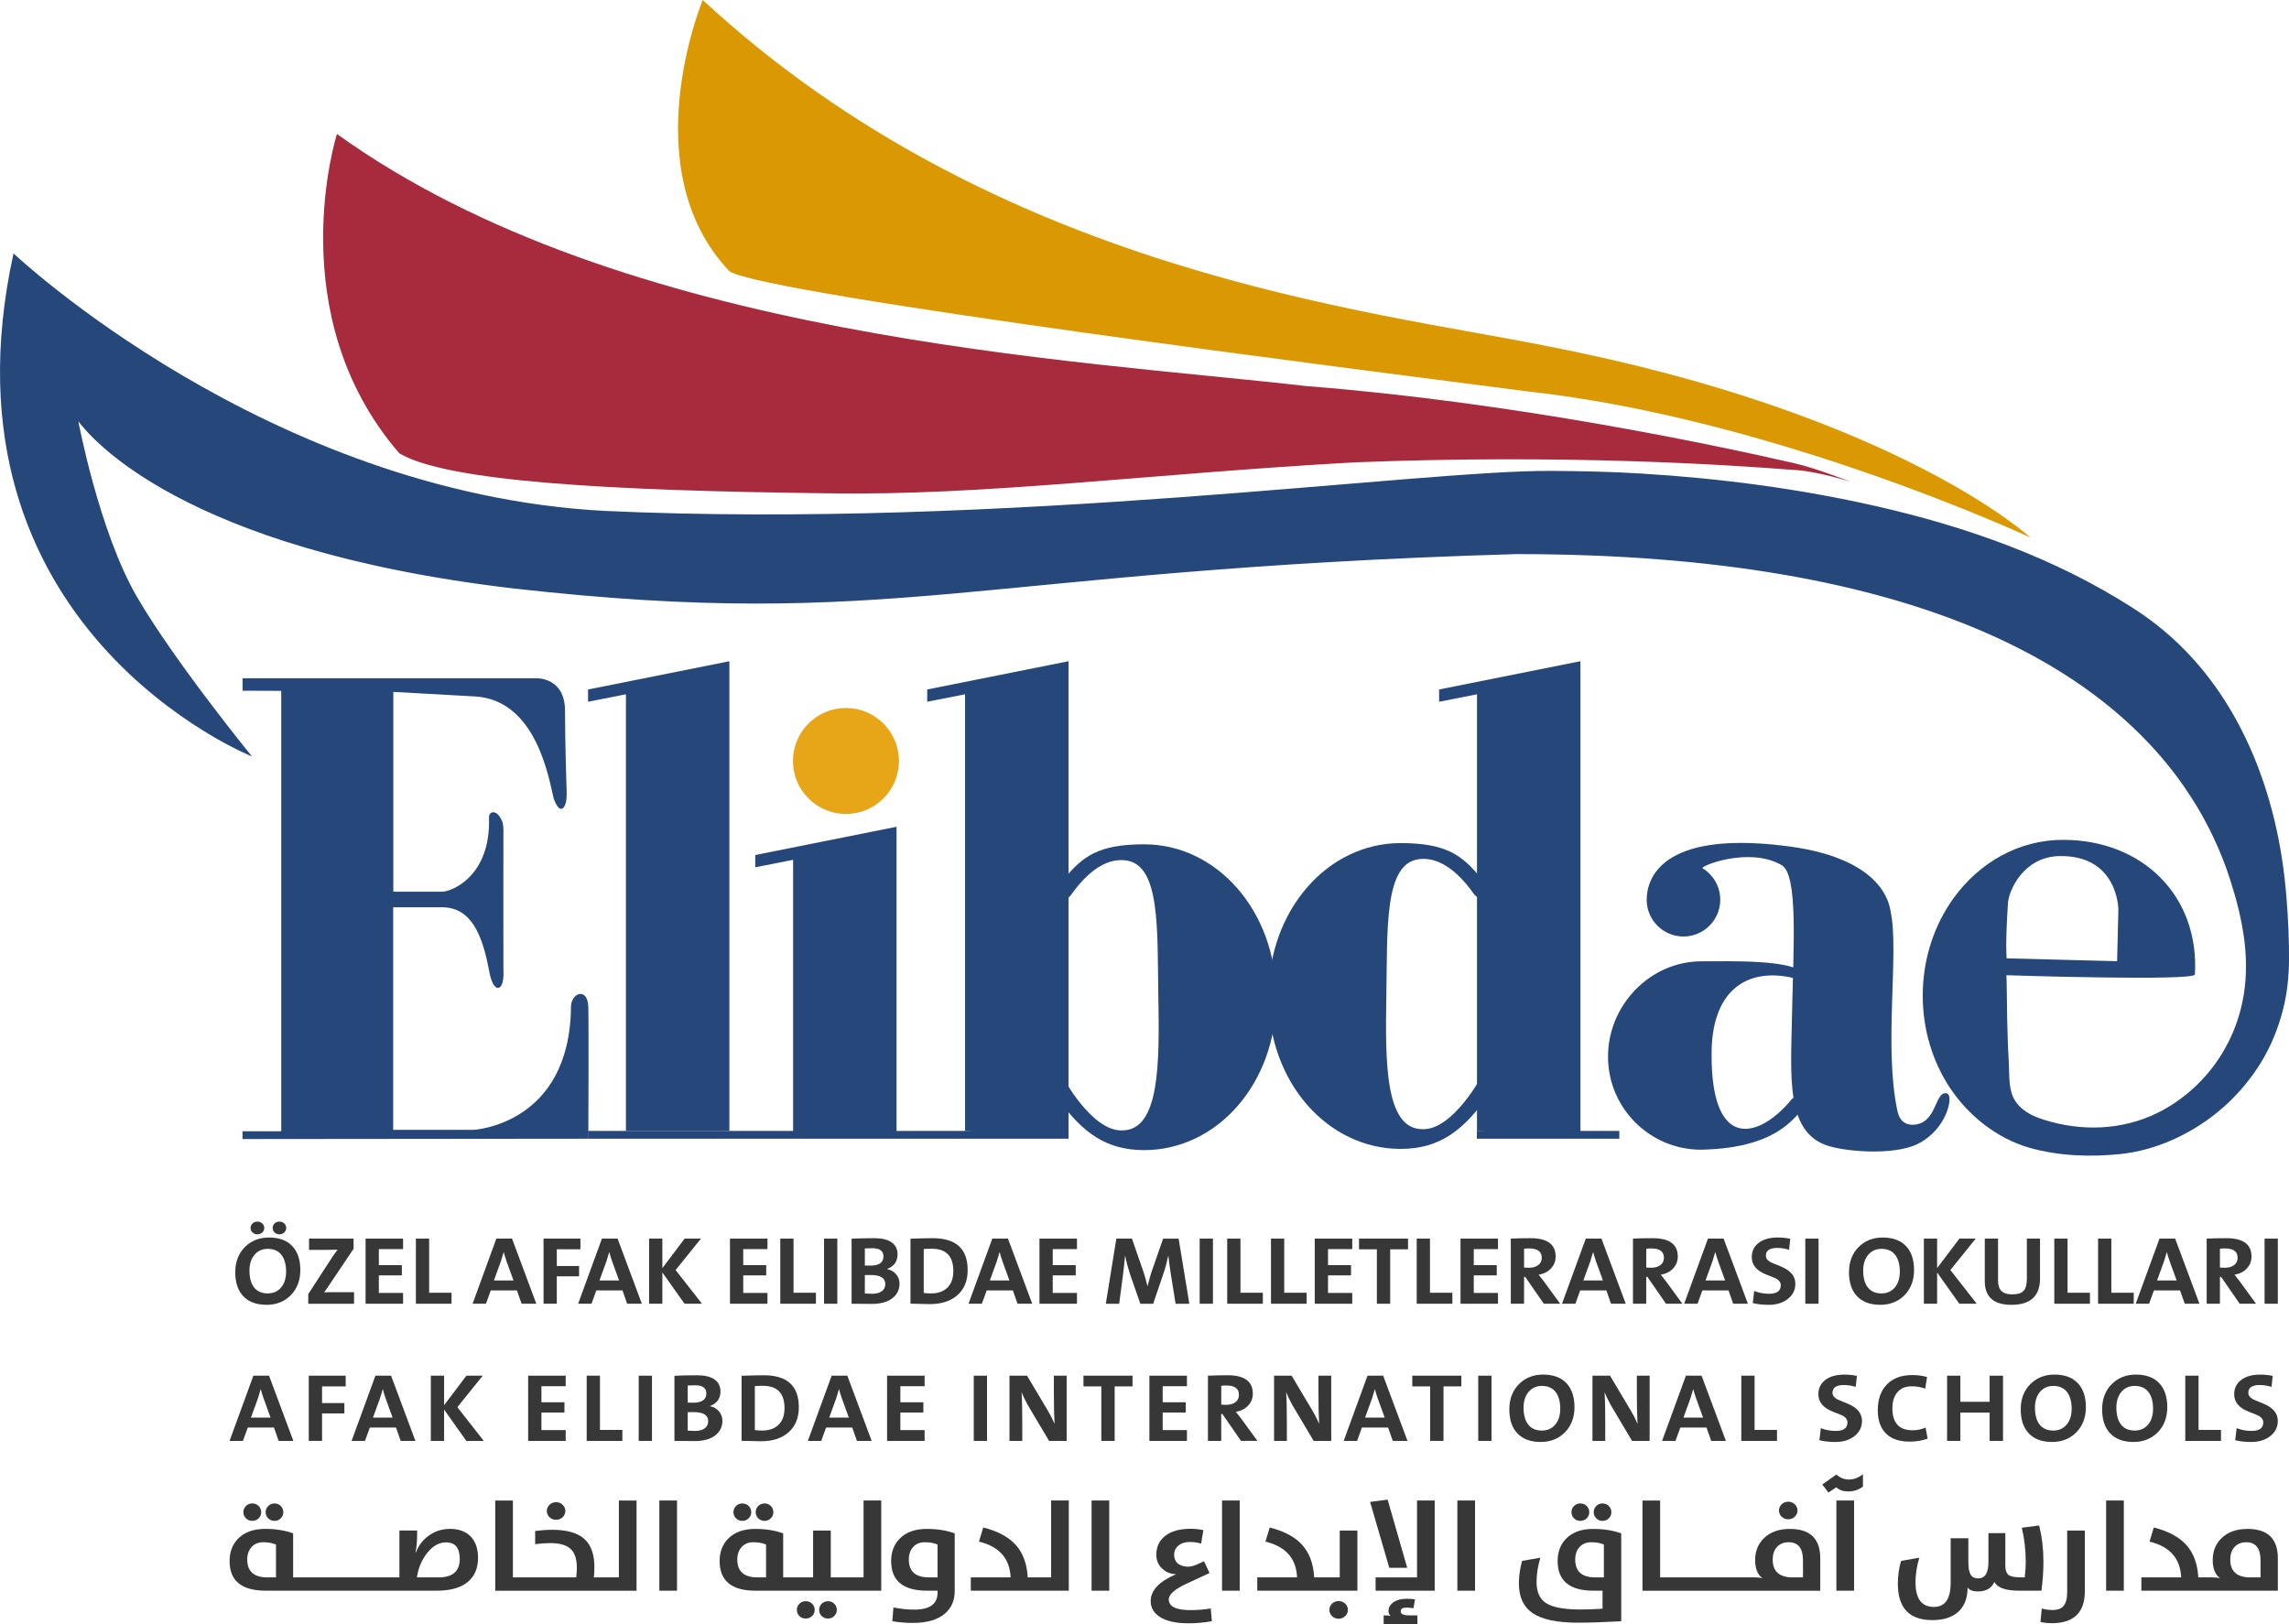 <?xml version="1.0" encoding="UTF-8"?>
<svg id="Layer_2" data-name="Layer 2" xmlns="http://www.w3.org/2000/svg" viewBox="0 0 1450.47 1029.49">
  <defs>
    <style>
      .cls-1 {
        fill: #383737;
      }

      .cls-2 {
        fill: #e7a518;
      }

      .cls-3 {
        fill: #a72b3d;
      }

      .cls-4 {
        fill: #254779;
      }

      .cls-5 {
        fill: #da9902;
      }
    </style>
  </defs>
  <g id="Layer_1-2" data-name="Layer 1">
    <g>
      <g>
        <path class="cls-4" d="M153.71,437.75v-7.86h186.68s17.65-.42,17.65,20.53,1.01,50.43,1.01,50.43c0,0,.25,5.21-.51,7.94-1.27,4.55-4.22,6.53-7.6-2.45-2.79-10.56-10.22-62.76-50.01-64.96l-51.7-2.87v126.62s29.59.02,31.08,0c5.3,0,30.75-9.21,29.56-46.97-.09-4.22,4.65-4.98,7.43.59,2.04,2.93,1.73,7.77,1.69,10.47-.08,6.08,0,84.98,0,84.98,0,0,.49,6.75-1.1,9.97-1.76,3.56-5.72,3.1-7.94-8.78-4.22-22.64-11.15-40.38-29.9-40.38h-30.92v141.06h51.02s60.9-3.17,61.66-77.88c0-9.04,10.64-12.84,10.98,0,.34,12.84,0,83.5,0,83.5l-219.12.21v-4.94h24.54v-279.11l-24.54-.1Z"/>
        <polyline class="cls-4" points="611.53 716.75 611.53 440.02 587.54 444.75 587.54 436.98 677.08 419.07 677.08 720.8"/>
        <polyline class="cls-4" points="935.92 716.75 935.92 440.02 911.93 444.75 911.93 436.98 1001.47 419.07 1001.47 720.8"/>
        <polyline class="cls-4" points="396.63 716.75 396.63 440.02 372.64 444.75 372.64 436.98 462.18 419.07 462.18 716.75"/>
        <polyline class="cls-4" points="502.57 720.29 502.57 544.93 478.58 549.67 478.58 541.89 568.12 523.99 568.12 720.29"/>
        <circle class="cls-2" cx="536.06" cy="482.3" r="33.58"/>
        <path class="cls-4" d="M803.79,631.39c0,54.62,37.52,96.76,83.75,96.76,24.42,0,38.9-11.57,53.22-30.71,12.16-18.12-5.36-9.17-2.91-13.64,1.86-3.41-16.81,32.52-36.41,31.85-23.94,0-23.7-42.55-22.94-85.61.73-41.31-1.48-83.12,20.82-85.53,7.09-.86,19.85.93,34.97,22.55,7.67,7.67,11.23-3.56,3.99-10.71-11.78-14.32-21.82-22.02-50.79-22.02-46.23,0-83.7,42.43-83.7,97.05Z"/>
        <path class="cls-4" d="M808.71,632.16c0,54.62-37.52,96.76-83.75,96.76-24.42,0-38.9-11.57-53.22-30.71-12.16-18.12,5.36-9.17,2.91-13.64-1.86-3.41,16.81,32.52,36.41,31.85,23.94,0,23.7-42.55,22.94-85.61-.73-41.31,1.48-83.12-20.82-85.53-7.09-.86-19.85.93-34.97,22.55-7.67,7.67-11.23-3.56-3.99-10.71,11.78-14.32,21.82-22.02,50.79-22.02,46.23,0,83.7,42.43,83.7,97.05Z"/>
        <path class="cls-4" d="M1018.95,669.65c0,32.58,26.41,59,59,59,52.74-1.09,60.75-24.17,68.79-30.48,5.71-3.41.37-6.95-10.98-1.99-19.89,24.71-51.18,34.84-51.18-27.26-.38-40,21.03-55.1,49.28-49.65,9.6,2.65,11.31-.76,9.67-2.03-7.77-9.25-46.2-7.98-65.36-7.98-32.58,0-59.22,27.81-59.22,60.39Z"/>
        <path class="cls-4" d="M1043.45,570.23c0,12.88,10.44,23.31,23.31,23.31s23.31-10.44,23.31-23.31c0-8.44-4.48-15.83-11.19-19.92-2.06-1.26,29.25-13.91,49.9-2.13,10.92,5.67,7.59,52.77,6.72,96.93-.75,37.78-3.55,70.88,20.95,80.42,11.1,4.32,43.24,7.12,58.71-.51,18.67-9.21,22.98-30.76,18.61-32-7.98-2.26-5.91,19.53-21.73,19.83-4.34,0-8.24-2.08-9.63-8.45-8.9-40.75,1.1-100.69-4.31-126.32-.9-5.95-5.7-35.1-68.8-42.19-77.16-9.12-85.84,21.46-85.84,34.34Z"/>
        <rect class="cls-4" x="372.64" y="716.75" width="304.44" height="4.94"/>
        <rect class="cls-4" x="935.86" y="716.75" width="90.25" height="4.94"/>
        <path class="cls-4" d="M1448.75,567.53c-5.16-64.48-29.73-130.25-81.83-171.28-4.86-3.82-9.9-7.41-15.1-10.75-49.6-31.87-105.38-51.59-162.64-64.64-49.03-11.18-99.15-17.69-149.33-20.75-18.89-1.15-37.74-1.55-56.65-1.67-85.15-.53-347.15,37.02-600.56,25.34C168.72,312.12,8.57,160.6,8.57,160.6c-52.18,237.72,151.07,318.81,151.07,318.81,0,0-49.18-60.33-72.98-101.36-23.84-41.07-37.02-111.01-37.02-111.01,7.1,9.12,63.86,81.09,275.71,105.9,242.79,27.41,290.43-11.64,635.55-21.77,258.36,0,376.59,74.81,427.59,154.11,10.45,16.24,18.79,33.82,24.68,52.21,4.08,12.72,7.46,25.72,9.07,38.99,1.6,13.15,1.34,26.51-1.49,39.48-2.09,9.59-5.52,18.89-10.27,27.49-.76,1.4-1.55,2.78-2.37,4.13-9.89,16.34-24.49,29.64-41.07,37.79-22.4,11.01-47.99,11.78-71.58,4.39-2.6-.81-5.17-1.74-7.62-2.94-5.27-2.56-10.11-6.54-12.38-11.95-2.84-6.78-2.16-15.53-2.6-22.77-.53-8.64-.75-17.29-.97-25.94-.05-1.87-.33-28.08-.49-28.09,2.96.12,120.01,3.85,119.45-.53,2.88-49.14-32.6-85.27-83.6-85.27-28.1,0-53.11,14.47-69.41,37.06-12.16,16.91-19.46,38.36-19.46,61.71,0,21.49,6.2,41.44,16.75,57.66,11.67,17.96,29.97,32.7,50.71,38.68,18.38,5.3,38.94,6,57.87,4.02,23.83-2.49,47.17-13.83,65.06-29.57,7.15-6.29,13.5-13.4,19.07-21.12,7.01-9.71,12.45-20.53,16.21-31.9,4.21-12.74,6.13-24.08,6.42-39.27.14-13.96-.58-27.9-1.69-41.82,0-.06-.01-.13-.02-.19ZM1272.41,572.13c.53-7.46,9.49-28.91,32.27-29.56,37.67-.85,37.67,33.94,37.67,33.94l-.81,32.68-69.98-1.82s-.97-8.19.85-35.23Z"/>
        <path class="cls-3" d="M213.51,84.91s-36.49,114.54,39.53,202.39c29.73,17.74,130.88,23.75,271.99,25.34,98.32,1.69,202.83-12.32,333.1-19.6,133.77-5.26,234.54,1.43,277.7,4.73,15.71.68,36.91,7.64,36.91,7.64,0,0-21.49-8.55-35.17-11.7-49.42-11.36-177.68-38.67-309.47-48.99-146.96-16.89-433.33-29.4-614.6-159.82Z"/>
        <path class="cls-5" d="M445.3,0s-44.7,107.18,17.02,172.05c25.67,15.05,401.53,62.57,506.01,76.06,157.14,17.39,318.28,92.58,318.28,92.58,0,0-84.81-78.39-306.12-121.3-112.04-22.69-348.18-46.29-535.2-219.39Z"/>
      </g>
      <g>
        <g>
          <path class="cls-1" d="M176.57,913.2l-2.97-8.46h-16.58l-3.07,8.46h-8.48l15.09-41.32h9.93l15.41,41.32h-9.33ZM166.99,886.14c-.76-2.17-1.34-4.08-1.74-5.71h-.06c-.7,2.45-1.27,4.36-1.71,5.71l-4.46,12.29h12.43l-4.46-12.29Z"/>
          <path class="cls-1" d="M204.08,878.66v10.58h14.14v6.55h-14.14v17.4h-8.41v-41.32h23.38v6.79h-14.96Z"/>
          <path class="cls-1" d="M253.9,913.2l-2.97-8.46h-16.58l-3.07,8.46h-8.48l15.09-41.32h9.93l15.41,41.32h-9.33ZM244.32,886.14c-.76-2.17-1.34-4.08-1.74-5.71h-.06c-.7,2.45-1.27,4.36-1.71,5.71l-4.46,12.29h12.43l-4.46-12.29Z"/>
          <path class="cls-1" d="M295.49,913.2l-14.08-19.85v19.85h-8.41v-41.32h8.41v18.72l14.14-18.72h10.34l-16.07,19.94,16.73,21.38h-11.07Z"/>
          <path class="cls-1" d="M334.67,913.2v-41.32h23.79v6.67h-15.37v10.17h14.58v6.49h-14.58v11.15h15.37v6.85h-23.79Z"/>
          <path class="cls-1" d="M371.77,913.2v-41.32h8.41v34.36h14.2v6.97h-22.62Z"/>
          <path class="cls-1" d="M404.73,913.2v-41.32h8.41v41.32h-8.41Z"/>
          <path class="cls-1" d="M453.75,909.28c-3.12,2.69-7.67,4.04-13.63,4.04l-5.41-.06c-2.85-.04-5.29-.06-7.34-.06v-41.26c4.11-.22,8.95-.33,14.52-.33,4.7,0,8.32.88,10.85,2.63,2.53,1.77,3.8,4.31,3.8,7.6,0,4.51-2.2,7.59-6.61,9.27v.12c2.32.46,4.21,1.54,5.66,3.23,1.46,1.71,2.18,3.72,2.18,6.01,0,3.57-1.34,6.51-4.02,8.82ZM440.53,877.97c-1.35,0-2.93.04-4.74.12v10.85c.7.04,1.85.06,3.45.06,5.57,0,8.35-1.96,8.35-5.89,0-3.43-2.35-5.14-7.05-5.14ZM439.49,894.96c-1.85,0-3.09.02-3.7.06v11.69c2.09.12,3.65.18,4.68.18,2.68,0,4.74-.58,6.2-1.73,1.39-1.1,2.09-2.58,2.09-4.46,0-3.83-3.09-5.74-9.27-5.74Z"/>
          <path class="cls-1" d="M499.49,907.94c-4.28,3.67-10.08,5.5-17.4,5.5-1.96,0-6.02-.1-12.18-.3v-41.2c5.71-.22,10.42-.33,14.11-.33,14.78,0,22.17,6.74,22.17,20.21,0,6.92-2.24,12.29-6.71,16.12ZM483.45,878.3c-2.05,0-3.75.06-5.13.18v27.87c1.31.2,2.85.3,4.62.3,4.3,0,7.69-1.15,10.16-3.44,2.68-2.47,4.02-6.06,4.02-10.76,0-9.43-4.55-14.14-13.66-14.14Z"/>
          <path class="cls-1" d="M543.01,913.2l-2.97-8.46h-16.58l-3.07,8.46h-8.48l15.09-41.32h9.93l15.41,41.32h-9.33ZM533.42,886.14c-.76-2.17-1.34-4.08-1.74-5.71h-.06c-.7,2.45-1.27,4.36-1.71,5.71l-4.46,12.29h12.43l-4.46-12.29Z"/>
          <path class="cls-1" d="M562.11,913.2v-41.32h23.79v6.67h-15.37v10.17h14.58v6.49h-14.58v11.15h15.37v6.85h-23.79Z"/>
          <path class="cls-1" d="M617.04,913.2v-41.32h8.41v41.32h-8.41Z"/>
          <path class="cls-1" d="M664.77,913.2l-13.54-22.78c-1.85-3.43-3.15-6.12-3.89-8.07.3,4.21.44,10.75.44,19.64v11.21h-8.1v-41.32h11.13l13.22,22.22c1.48,2.45,2.88,5.21,4.21,8.28-.29-4.86-.44-11.56-.44-20.09v-10.41h8.1v41.32h-11.14Z"/>
          <path class="cls-1" d="M706.33,878.66v34.54h-8.45v-34.54h-11.32v-6.79h31.09v6.79h-11.32Z"/>
          <path class="cls-1" d="M728.34,913.2v-41.32h23.79v6.67h-15.37v10.17h14.58v6.49h-14.58v11.15h15.37v6.85h-23.79Z"/>
          <path class="cls-1" d="M786.38,913.2l-11.8-17.07h-.73v17.07h-8.41v-41.32c3.06-.18,7.24-.27,12.56-.27,10.58,0,15.88,3.89,15.88,11.66,0,2.99-1.03,5.55-3.1,7.68-1.98,2.03-4.53,3.31-7.66,3.83,1.65,2.03,2.81,3.54,3.51,4.51l10.16,13.9h-10.41ZM777.18,878.09c-1.37,0-2.48.07-3.32.21v11.93c.78.08,1.79.12,3.04.12,2.53,0,4.52-.57,5.98-1.7,1.48-1.14,2.21-2.67,2.21-4.6,0-3.97-2.64-5.95-7.91-5.95Z"/>
          <path class="cls-1" d="M832.43,913.2l-13.54-22.78c-1.85-3.43-3.15-6.12-3.89-8.07.3,4.21.44,10.75.44,19.64v11.21h-8.1v-41.32h11.13l13.22,22.22c1.48,2.45,2.88,5.21,4.21,8.28-.29-4.86-.44-11.56-.44-20.09v-10.41h8.1v41.32h-11.14Z"/>
          <path class="cls-1" d="M882.56,913.2l-2.97-8.46h-16.58l-3.07,8.46h-8.48l15.09-41.32h9.93l15.41,41.32h-9.33ZM872.98,886.14c-.76-2.17-1.34-4.08-1.74-5.71h-.06c-.7,2.45-1.27,4.36-1.71,5.71l-4.46,12.29h12.43l-4.46-12.29Z"/>
          <path class="cls-1" d="M914.7,878.66v34.54h-8.45v-34.54h-11.32v-6.79h31.09v6.79h-11.32Z"/>
          <path class="cls-1" d="M936.71,913.2v-41.32h8.41v41.32h-8.41Z"/>
          <path class="cls-1" d="M991.4,908.02c-4.01,3.91-9.04,5.86-15.09,5.86-6.54,0-11.52-1.87-14.96-5.62-3.29-3.57-4.94-8.6-4.94-15.1s2.1-12.03,6.3-16.12c4.01-3.91,9.04-5.86,15.09-5.86,6.54,0,11.51,1.86,14.93,5.59,3.31,3.59,4.97,8.62,4.97,15.1s-2.1,12.06-6.29,16.15ZM985.83,882.31c-2-2.63-4.93-3.95-8.76-3.95-3.4,0-6.16,1.2-8.29,3.59-2.24,2.51-3.35,5.93-3.35,10.26s.95,8.03,2.85,10.53c2,2.61,4.91,3.92,8.73,3.92,3.42,0,6.19-1.19,8.32-3.56,2.23-2.51,3.35-5.94,3.35-10.29s-.95-8-2.85-10.5Z"/>
          <path class="cls-1" d="M1034.19,913.2l-13.54-22.78c-1.85-3.43-3.15-6.12-3.89-8.07.3,4.21.44,10.75.44,19.64v11.21h-8.1v-41.32h11.13l13.22,22.22c1.48,2.45,2.88,5.21,4.21,8.28-.29-4.86-.44-11.56-.44-20.09v-10.41h8.1v41.32h-11.14Z"/>
          <path class="cls-1" d="M1084.32,913.2l-2.97-8.46h-16.58l-3.07,8.46h-8.48l15.09-41.32h9.93l15.41,41.32h-9.33ZM1074.73,886.14c-.76-2.17-1.34-4.08-1.74-5.71h-.06c-.7,2.45-1.27,4.36-1.71,5.71l-4.46,12.29h12.43l-4.46-12.29Z"/>
          <path class="cls-1" d="M1103.42,913.2v-41.32h8.41v34.36h14.2v6.97h-22.62Z"/>
          <path class="cls-1" d="M1175.25,910.06c-3.16,2.55-7.24,3.83-12.24,3.83-3.82,0-7.19-.37-10.12-1.11l.92-7.65c2.99,1.18,6.17,1.76,9.52,1.76,4.89,0,7.34-1.79,7.34-5.38,0-1.71-.96-3.12-2.88-4.22-.51-.28-2.61-1.15-6.33-2.6-6.14-2.37-9.21-6.06-9.21-11.06,0-3.75,1.43-6.74,4.3-8.97,2.95-2.31,7.02-3.47,12.21-3.47,2.62,0,5.25.27,7.91.81l-.76,6.97c-2.53-.78-5.04-1.17-7.53-1.17-4.79,0-7.18,1.65-7.18,4.96,0,1.59.97,2.94,2.91,4.04.42.24,2.57,1.14,6.45,2.69,6.22,2.51,9.33,6.19,9.33,11.03,0,3.87-1.55,7.05-4.65,9.54Z"/>
          <path class="cls-1" d="M1221.49,911.79c-3.52,1.26-7.32,1.88-11.39,1.88-7.11,0-12.39-2.01-15.85-6.04-2.91-3.41-4.36-8-4.36-13.78,0-6.78,1.82-12.14,5.47-16.09,3.84-4.19,9.31-6.28,16.42-6.28,3.31,0,6.42.41,9.33,1.23l-1.17,7.36c-2.66-.98-5.5-1.47-8.54-1.47-3.99,0-7.05,1.31-9.21,3.92-2.02,2.45-3.04,5.78-3.04,9.99,0,9.31,4.25,13.96,12.75,13.96,3.04,0,5.8-.58,8.29-1.73l1.3,7.06Z"/>
          <path class="cls-1" d="M1260.77,913.2v-17.94h-18.54v17.94h-8.41v-41.32h8.41v16.54h18.54v-16.54h8.48v41.32h-8.48Z"/>
          <path class="cls-1" d="M1315.46,908.02c-4.01,3.91-9.04,5.86-15.09,5.86-6.54,0-11.52-1.87-14.96-5.62-3.29-3.57-4.94-8.6-4.94-15.1s2.1-12.03,6.3-16.12c4.01-3.91,9.04-5.86,15.09-5.86,6.54,0,11.51,1.86,14.93,5.59,3.31,3.59,4.97,8.62,4.97,15.1s-2.1,12.06-6.29,16.15ZM1309.89,882.31c-2-2.63-4.93-3.95-8.76-3.95-3.4,0-6.16,1.2-8.29,3.59-2.24,2.51-3.35,5.93-3.35,10.26s.95,8.03,2.85,10.53c2,2.61,4.91,3.92,8.73,3.92,3.42,0,6.19-1.19,8.32-3.56,2.23-2.51,3.35-5.94,3.35-10.29s-.95-8-2.85-10.5Z"/>
          <path class="cls-1" d="M1367.04,908.02c-4.01,3.91-9.04,5.86-15.09,5.86-6.54,0-11.52-1.87-14.96-5.62-3.29-3.57-4.94-8.6-4.94-15.1s2.1-12.03,6.3-16.12c4.01-3.91,9.04-5.86,15.09-5.86,6.54,0,11.51,1.86,14.93,5.59,3.31,3.59,4.97,8.62,4.97,15.1s-2.1,12.06-6.29,16.15ZM1361.48,882.31c-2-2.63-4.93-3.95-8.76-3.95-3.4,0-6.16,1.2-8.29,3.59-2.24,2.51-3.35,5.93-3.35,10.26s.95,8.03,2.85,10.53c2,2.61,4.91,3.92,8.73,3.92,3.42,0,6.19-1.19,8.32-3.56,2.23-2.51,3.35-5.94,3.35-10.29s-.95-8-2.85-10.5Z"/>
          <path class="cls-1" d="M1384.75,913.2v-41.32h8.41v34.36h14.2v6.97h-22.62Z"/>
          <path class="cls-1" d="M1438.74,910.06c-3.16,2.55-7.24,3.83-12.24,3.83-3.82,0-7.19-.37-10.12-1.11l.92-7.65c2.99,1.18,6.17,1.76,9.52,1.76,4.89,0,7.34-1.79,7.34-5.38,0-1.71-.96-3.12-2.88-4.22-.51-.28-2.61-1.15-6.33-2.6-6.14-2.37-9.21-6.06-9.21-11.06,0-3.75,1.43-6.74,4.3-8.97,2.95-2.31,7.02-3.47,12.21-3.47,2.62,0,5.25.27,7.91.81l-.76,6.97c-2.53-.78-5.04-1.17-7.53-1.17-4.79,0-7.18,1.65-7.18,4.96,0,1.59.97,2.94,2.91,4.04.42.24,2.57,1.14,6.45,2.69,6.22,2.51,9.33,6.19,9.33,11.03,0,3.87-1.55,7.05-4.65,9.54Z"/>
        </g>
        <g>
          <path class="cls-1" d="M173.93,963.89c1.58,0,2.9-.54,3.98-1.62,1.08-1.08,1.62-2.38,1.62-3.88s-.54-2.86-1.62-3.92c-1.08-1.08-2.41-1.62-3.98-1.62s-2.88.54-3.98,1.62c-1.08,1.08-1.62,2.39-1.62,3.92s.54,2.82,1.62,3.88c1.08,1.08,2.41,1.62,3.98,1.62Z"/>
          <path class="cls-1" d="M159.83,963.89c1.6,0,2.96-.54,4.07-1.62,1.08-1.08,1.62-2.38,1.62-3.88s-.54-2.86-1.62-3.92c-1.11-1.08-2.46-1.62-4.07-1.62s-2.88.54-3.98,1.62c-1.08,1.08-1.62,2.39-1.62,3.92s.54,2.82,1.62,3.88c1.08,1.08,2.41,1.62,3.98,1.62Z"/>
          <path class="cls-1" d="M284.95,968.99c-4.62,0-8.84,1.28-12.65,3.84-4.07,2.72-7.01,6.47-8.84,11.24h-.17c.69-3.46,1.04-7.46,1.04-12v-2.06h-11.24v29.69h-67.34v-27.91c-5.17-1.87-11.09-2.81-17.75-2.81-7.38,0-13.09,2.06-17.13,6.18-3.6,3.7-5.39,8.42-5.39,14.17,0,12.54,7.59,18.8,22.77,18.8h108.65c8.96,0,15.65-2.01,20.08-6.02,3.95-3.54,5.93-8.45,5.93-14.73,0-5.81-1.52-10.31-4.56-13.5-3.1-3.27-7.56-4.91-13.4-4.91ZM174.88,999.72h-5.43c-8.52,0-12.78-3.79-12.78-11.36,0-3.22.9-5.83,2.7-7.84,1.83-2.06,4.3-3.09,7.43-3.09s5.93.49,8.09,1.46v20.82ZM277.89,999.72h-13.73c.91-5.96,3.07-11.1,6.47-15.4,3.59-4.54,7.6-6.81,12.03-6.81,5.78,0,8.67,3.51,8.67,10.53,0,7.79-4.48,11.68-13.44,11.68Z"/>
          <path class="cls-1" d="M352.35,963.21c1.63,0,3.01-.54,4.15-1.62,1.16-1.11,1.74-2.43,1.74-3.96s-.58-2.85-1.74-3.96c-1.13-1.08-2.52-1.62-4.15-1.62s-2.97.54-4.11,1.62c-1.16,1.11-1.74,2.43-1.74,3.96s.58,2.92,1.74,4c1.13,1.06,2.5,1.58,4.11,1.58Z"/>
          <path class="cls-1" d="M392.17,999.72h-15.85c.22-2.08.33-4.28.33-6.57,0-7.94-2.06-13.82-6.18-17.62-4.29-3.98-11.12-5.98-20.49-5.98-3.26,0-6.89.25-10.87.75v8.35c3.35-.45,6.6-.67,9.75-.67,5.97,0,10.29,1.31,12.94,3.92,2.49,2.48,3.73,6.36,3.73,11.64,0,1.95-.14,4.01-.41,6.18h-40.11v-48.73h-11.2v57.17h89.55v-57.17h-11.2v48.73Z"/>
          <rect class="cls-1" x="417.81" y="950.98" width="11.2" height="57.17"/>
          <path class="cls-1" d="M470.36,963.89c1.6,0,2.96-.54,4.06-1.62,1.08-1.08,1.62-2.38,1.62-3.88s-.54-2.86-1.62-3.92c-1.11-1.08-2.46-1.62-4.06-1.62s-2.88.54-3.98,1.62c-1.08,1.08-1.62,2.39-1.62,3.92s.54,2.82,1.62,3.88c1.08,1.08,2.41,1.62,3.98,1.62Z"/>
          <path class="cls-1" d="M484.46,963.89c1.58,0,2.9-.54,3.98-1.62,1.08-1.08,1.62-2.38,1.62-3.88s-.54-2.86-1.62-3.92c-1.08-1.08-2.41-1.62-3.98-1.62s-2.88.54-3.98,1.62c-1.08,1.08-1.62,2.39-1.62,3.92s.54,2.82,1.62,3.88c1.08,1.08,2.41,1.62,3.98,1.62Z"/>
          <path class="cls-1" d="M524.66,1014.8c-1.55,0-2.88.54-3.98,1.62-1.08,1.08-1.62,2.38-1.62,3.88s.54,2.86,1.62,3.92c1.08,1.06,2.41,1.58,3.98,1.58s2.88-.54,3.98-1.62c1.08-1.08,1.62-2.38,1.62-3.88s-.54-2.84-1.62-3.92c-1.08-1.06-2.41-1.58-3.98-1.58Z"/>
          <path class="cls-1" d="M510.55,1014.8c-1.55,0-2.88.54-3.98,1.62-1.08,1.08-1.62,2.38-1.62,3.88s.54,2.86,1.62,3.92c1.08,1.06,2.41,1.58,3.98,1.58s2.96-.54,4.07-1.62c1.08-1.06,1.62-2.35,1.62-3.88s-.54-2.84-1.62-3.92c-1.11-1.06-2.46-1.58-4.07-1.58Z"/>
          <path class="cls-1" d="M547.22,999.72h-20.78v-29.69h-11.2v29.69h-18.96v-27.91c-5.17-1.87-11.09-2.81-17.75-2.81-7.38,0-13.09,2.06-17.13,6.18-3.6,3.7-5.39,8.42-5.39,14.17,0,12.54,7.59,18.8,22.77,18.8h79.64v-57.17h-11.2v48.73ZM485.42,999.72h-5.43c-8.52,0-12.78-3.79-12.78-11.36,0-3.22.9-5.83,2.7-7.84,1.82-2.06,4.3-3.09,7.43-3.09s5.93.49,8.09,1.46v20.82Z"/>
          <path class="cls-1" d="M570.08,975.17c-3.6,3.7-5.39,8.42-5.39,14.17,0,12.54,7.59,18.8,22.77,18.8h6.64v1.23c0,7.18-4.91,10.77-14.73,10.77-4.4,0-8.81-.46-13.23-1.39l-.7,8.75c4.37.71,8.68,1.07,12.94,1.07,9.01,0,15.82-1.98,20.41-5.94,4.12-3.54,6.18-8.31,6.18-14.33v-36.5c-5.17-1.87-11.09-2.81-17.75-2.81-7.38,0-13.09,2.06-17.13,6.18ZM594.1,999.72h-5.43c-8.52,0-12.78-3.79-12.78-11.36,0-3.22.9-5.83,2.7-7.84,1.82-2.06,4.3-3.09,7.42-3.09s5.93.49,8.09,1.46v20.82Z"/>
          <path class="cls-1" d="M666.06,999.72h-14.81c-.5-8.81-3.14-15.8-7.92-20.94-4.54-4.86-11.3-8.42-20.28-10.69l-2.7,8.95c12.86,3.11,19.54,10.68,20.04,22.68h-25.22v8.43h62.1v-57.17h-11.2v48.73Z"/>
          <rect class="cls-1" x="691.7" y="950.98" width="11.2" height="57.17"/>
          <path class="cls-1" d="M754.46,1020.46c-9.24,0-13.85-2.27-13.85-6.81,0-3.09,3.66-6.36,10.99-9.82l14.85-6.89-3.48-7.44-4.31,1.94c-3.48,1.64-6.75,1.91-9.79.83-3.24-1.13-4.85-3.47-4.85-7.01,0-2.3.91-4.2,2.74-5.7,1.85-1.53,4.26-2.3,7.22-2.3,2.43,0,4.81.34,7.13,1.03l1.45-8.51c-2.65-.58-5.38-.87-8.17-.87-6.91,0-12.29,1.53-16.14,4.59-3.68,2.93-5.52,6.89-5.52,11.88,0,3.59,1.27,6.55,3.82,8.87,2.38,2.22,5.29,3.37,8.75,3.44-10.76,4.57-16.14,10.24-16.14,17.02,0,4.14,1.87,7.46,5.6,9.94,4.18,2.77,10.33,4.16,18.46,4.16,4.87,0,9.76-.44,14.68-1.31l-.66-8.08c-4.15.69-8.41,1.03-12.78,1.03Z"/>
          <rect class="cls-1" x="774.37" y="950.98" width="11.2" height="57.17"/>
          <path class="cls-1" d="M848.95,999.72h-16.18c-.5-8.81-3.14-15.8-7.92-20.94-4.54-4.86-11.3-8.42-20.28-10.69l-2.7,8.95c12.86,3.11,19.54,10.68,20.04,22.68h-25.22v8.43h63.46v-38.12h-11.2v29.69Z"/>
          <path class="cls-1" d="M848.24,1014.72c-1.61,0-2.99.54-4.15,1.62-1.13,1.11-1.7,2.43-1.7,3.96s.57,2.92,1.7,4c1.16,1.08,2.54,1.62,4.15,1.62s3.01-.55,4.15-1.66c1.16-1.08,1.74-2.4,1.74-3.96s-.58-2.88-1.74-3.96c-1.13-1.08-2.52-1.62-4.15-1.62Z"/>
          <path class="cls-1" d="M887.56,1021.21c0-1.58,1.27-2.38,3.82-2.38.86,0,2.28.14,4.27.44l1-5.54c-1.19-.32-2.86-.48-5.02-.48-3.79,0-6.76.8-8.92,2.42-1.91,1.43-2.86,3.22-2.86,5.38,0,1.35.47,2.36,1.41,3.05-.97-.21-2.46-.32-4.48-.32v5.7h21.4v-5.7h-5.19c-3.62,0-5.43-.86-5.43-2.57Z"/>
          <polygon class="cls-1" points="897.93 999.72 871.68 999.72 871.68 1008.15 909.13 1008.15 909.13 950.98 897.93 950.98 897.93 999.72"/>
          <polygon class="cls-1" points="891.71 993.62 879.31 950.43 868.19 951.89 880.35 993.62 891.71 993.62"/>
          <rect class="cls-1" x="923.49" y="950.98" width="11.2" height="57.17"/>
          <path class="cls-1" d="M992.38,975.17c-3.57,3.67-5.35,8.39-5.35,14.17,0,12.54,7.56,18.8,22.69,18.8h5.76v11.44c-5.28.32-9.95.48-14.02.48-10.4,0-17.67-1.36-21.82-4.08-3.98-2.59-5.97-7.06-5.97-13.42,0-4.83.8-9.94,2.41-15.32l-11.57,2.02c-1.36,4.7-2.03,9.48-2.03,14.33,0,8.55,2.88,14.79,8.63,18.73,5.92,4.06,15.5,6.1,28.75,6.1,7.3,0,16.45-.3,27.46-.91v-55.7c-5.17-1.87-11.12-2.81-17.84-2.81-7.38,0-13.08,2.06-17.09,6.18ZM1016.32,999.72h-5.43c-8.49,0-12.73-3.79-12.73-11.36,0-3.22.9-5.83,2.7-7.84,1.88-2.06,4.38-3.09,7.51-3.09s5.84.49,7.96,1.46v20.82Z"/>
          <path class="cls-1" d="M1015.49,963.89c1.55,0,2.88-.54,3.98-1.62,1.08-1.08,1.62-2.38,1.62-3.88s-.54-2.86-1.62-3.92c-1.08-1.08-2.41-1.62-3.98-1.62s-2.88.54-3.98,1.62c-1.08,1.08-1.62,2.39-1.62,3.92s.54,2.82,1.62,3.88c1.08,1.08,2.41,1.62,3.98,1.62Z"/>
          <path class="cls-1" d="M1001.38,963.89c1.6,0,2.96-.54,4.07-1.62,1.08-1.08,1.62-2.38,1.62-3.88s-.54-2.86-1.62-3.92c-1.11-1.08-2.46-1.62-4.07-1.62s-2.88.54-3.98,1.62c-1.08,1.08-1.62,2.39-1.62,3.92s.54,2.82,1.62,3.88c1.08,1.08,2.41,1.62,3.98,1.62Z"/>
          <path class="cls-1" d="M1133.17,962.9c1.6,0,2.97-.54,4.11-1.62,1.16-1.11,1.74-2.43,1.74-3.96s-.58-2.85-1.74-3.96c-1.13-1.08-2.5-1.62-4.11-1.62s-3.01.54-4.15,1.62c-1.16,1.11-1.74,2.43-1.74,3.96s.58,2.89,1.74,4c1.13,1.06,2.52,1.58,4.15,1.58Z"/>
          <path class="cls-1" d="M1134.24,968.99c-7.02,0-12.55,1.99-16.59,5.98-3.65,3.64-5.47,8.21-5.47,13.7s1.58,9.41,4.73,11.6c-1.19-.37-2.77-.55-4.73-.55h-60.19v-48.73h-11.2v57.17h112.66v-20.51c0-12.43-6.4-18.65-19.21-18.65ZM1142.5,999.72h-6.47c-8.49,0-12.73-3.79-12.73-11.36,0-3.22.88-5.83,2.65-7.84,1.85-2.06,4.34-3.09,7.47-3.09,6.06,0,9.08,3.84,9.08,11.52v10.77Z"/>
          <rect class="cls-1" x="1163.66" y="950.98" width="11.2" height="57.17"/>
          <path class="cls-1" d="M1163.66,934.51l-8.92,6.33,3.9,5.11,4.94-3.33c1.96,1.74,4.48,2.61,7.55,2.61,3.59,0,6.72-1.03,9.37-3.09v-7.8c-2.82,2.22-5.76,3.33-8.84,3.33s-5.63-1.06-8.01-3.17Z"/>
          <path class="cls-1" d="M1294.85,989.26c0-7.71-.9-15.19-2.7-22.45l-10.99,1.43c1.66,7.02,2.49,14.27,2.49,21.73,0,2.72-.21,5.96-.62,9.74h-2.2c-3.98,0-6.64-.49-7.96-1.46-1.44-1.03-2.16-3.11-2.16-6.25v-20.35h-10.7v18.33c0,6.92-2.14,10.37-6.43,10.37-2.27,0-3.88-.79-4.85-2.38-.97-1.58-1.45-4.28-1.45-8.08v-15h-11.2v28.23c0,10.21-3.54,15.32-10.62,15.32-7.77,0-11.66-5.21-11.66-15.64,0-4.99.8-10.17,2.41-15.56l-11.57,2.02c-1.36,4.7-2.03,9.53-2.03,14.49,0,15.36,7.3,23.04,21.9,23.04,6.61,0,11.84-1.56,15.68-4.67,4.42-3.59,6.62-8.92,6.6-15.99,1.22,1.66,3.35,2.49,6.39,2.49,5.31,0,8.85-2.02,10.62-6.06,1.85,3.72,7.11,5.58,15.76,5.58h14.02c.86-6.39,1.29-12.68,1.29-18.88Z"/>
          <path class="cls-1" d="M1309.91,1009.06c0,4.17-.82,7.15-2.45,8.95-1.44,1.58-3.69,2.38-6.76,2.38-2.24,0-4.54-.32-6.89-.95l-.83,8.51c2.27.53,4.65.79,7.14.79,13.99,0,20.99-6.76,20.99-20.27v-38.44h-11.2v39.03Z"/>
          <rect class="cls-1" x="1334.59" y="950.98" width="11.2" height="57.17"/>
          <path class="cls-1" d="M1424.19,968.99c-7.02,0-12.55,1.99-16.59,5.98-3.65,3.64-5.47,8.21-5.47,13.7s1.58,9.41,4.73,11.6c-1.19-.37-2.77-.55-4.73-.55h-9.13c-.5-8.81-3.14-15.8-7.92-20.94-4.54-4.86-11.3-8.42-20.28-10.69l-2.7,8.95c12.86,3.11,19.54,10.68,20.04,22.68h-25.22v8.43h86.49v-20.51c0-12.43-6.4-18.65-19.21-18.65ZM1432.44,999.72h-6.47c-8.49,0-12.73-3.79-12.73-11.36,0-3.22.88-5.83,2.65-7.84,1.85-2.06,4.34-3.09,7.47-3.09,6.06,0,9.08,3.84,9.08,11.52v10.77Z"/>
        </g>
        <g>
          <path class="cls-1" d="M184.02,821.11c-4,3.9-9.03,5.85-15.07,5.85-6.53,0-11.51-1.87-14.94-5.62-3.29-3.56-4.93-8.59-4.93-15.08s2.1-12.02,6.29-16.1c4-3.9,9.02-5.85,15.07-5.85,6.53,0,11.5,1.86,14.91,5.58,3.31,3.58,4.96,8.61,4.96,15.08s-2.1,12.05-6.29,16.13ZM178.45,795.43c-2-2.63-4.92-3.94-8.75-3.94-3.39,0-6.15,1.19-8.28,3.58-2.23,2.51-3.35,5.92-3.35,10.24s.95,8.02,2.84,10.51c2,2.61,4.91,3.91,8.72,3.91,3.41,0,6.18-1.18,8.31-3.55,2.23-2.51,3.35-5.93,3.35-10.27s-.95-7.99-2.84-10.48ZM166.16,781.12c-.84.78-1.86,1.16-3.06,1.16s-2.22-.39-3.06-1.16c-.84-.78-1.27-1.73-1.27-2.87s.42-2.07,1.27-2.87c.84-.78,1.86-1.16,3.06-1.16s2.22.39,3.06,1.16c.86.8,1.3,1.75,1.3,2.87s-.43,2.09-1.3,2.87ZM180.1,781.12c-.84.78-1.86,1.16-3.06,1.16s-2.21-.39-3.03-1.16c-.82-.78-1.23-1.73-1.23-2.87s.41-2.09,1.23-2.87c.82-.78,1.83-1.16,3.03-1.16s2.22.39,3.06,1.16c.84.8,1.26,1.75,1.26,2.87s-.42,2.09-1.26,2.87Z"/>
          <path class="cls-1" d="M195.33,826.28v-6.12l15.73-24.22c1.22-1.77,2.17-3.08,2.84-3.91-2.09.08-4.74.12-7.96.12h-10.11v-7.14h28.22v6.42l-16.62,24.76c-.93,1.39-1.6,2.35-2.02,2.87.74-.08,3.89-.12,9.45-.12h9.48v7.35h-29.01Z"/>
          <path class="cls-1" d="M231.66,826.28v-41.28h23.76v6.66h-15.36v10.16h14.57v6.48h-14.57v11.14h15.36v6.84h-23.76Z"/>
          <path class="cls-1" d="M263.54,826.28v-41.28h8.4v34.32h14.19v6.96h-22.59Z"/>
          <path class="cls-1" d="M330.52,826.28l-2.97-8.45h-16.56l-3.06,8.45h-8.47l15.07-41.28h9.92l15.39,41.28h-9.32ZM320.95,799.25c-.76-2.17-1.34-4.07-1.74-5.7h-.06c-.7,2.45-1.26,4.35-1.71,5.7l-4.46,12.28h12.42l-4.46-12.28Z"/>
          <path class="cls-1" d="M352.83,791.78v10.57h14.12v6.54h-14.12v17.38h-8.4v-41.28h23.35v6.78h-14.95Z"/>
          <path class="cls-1" d="M397.41,826.28l-2.97-8.45h-16.56l-3.06,8.45h-8.47l15.07-41.28h9.92l15.39,41.28h-9.32ZM387.84,799.25c-.76-2.17-1.34-4.07-1.74-5.7h-.06c-.7,2.45-1.26,4.35-1.71,5.7l-4.46,12.28h12.42l-4.46-12.28Z"/>
          <path class="cls-1" d="M433.78,826.28l-14.06-19.83v19.83h-8.4v-41.28h8.4v18.7l14.12-18.7h10.33l-16.05,19.92,16.71,21.36h-11.06Z"/>
          <path class="cls-1" d="M462.56,826.28v-41.28h23.76v6.66h-15.36v10.16h14.57v6.48h-14.57v11.14h15.36v6.84h-23.76Z"/>
          <path class="cls-1" d="M494.44,826.28v-41.28h8.4v34.32h14.19v6.96h-22.59Z"/>
          <path class="cls-1" d="M522.18,826.28v-41.28h8.4v41.28h-8.4Z"/>
          <path class="cls-1" d="M565.98,822.37c-3.12,2.69-7.66,4.03-13.62,4.03l-5.4-.06c-2.84-.04-5.29-.06-7.33-.06v-41.22c4.11-.22,8.94-.33,14.5-.33,4.7,0,8.31.88,10.84,2.63,2.53,1.77,3.79,4.3,3.79,7.59,0,4.5-2.2,7.59-6.6,9.26v.12c2.32.46,4.2,1.53,5.66,3.23,1.45,1.71,2.18,3.71,2.18,6,0,3.56-1.34,6.5-4.01,8.81ZM552.77,791.1c-1.35,0-2.93.04-4.74.12v10.84c.7.04,1.84.06,3.45.06,5.56,0,8.34-1.96,8.34-5.88,0-3.42-2.35-5.14-7.05-5.14ZM551.73,808.06c-1.85,0-3.09.02-3.7.06v11.68c2.09.12,3.65.18,4.68.18,2.68,0,4.74-.58,6.19-1.73,1.39-1.09,2.09-2.58,2.09-4.45,0-3.82-3.09-5.73-9.26-5.73Z"/>
          <path class="cls-1" d="M606.48,821.02c-4.28,3.66-10.07,5.5-17.38,5.5-1.96,0-6.01-.1-12.16-.3v-41.16c5.71-.22,10.41-.33,14.09-.33,14.77,0,22.15,6.73,22.15,20.19,0,6.91-2.23,12.28-6.7,16.1ZM590.46,791.42c-2.04,0-3.75.06-5.12.18v27.84c1.31.2,2.84.3,4.61.3,4.3,0,7.68-1.14,10.14-3.43,2.67-2.47,4.01-6.05,4.01-10.75,0-9.42-4.55-14.13-13.65-14.13Z"/>
          <path class="cls-1" d="M644.78,826.28l-2.97-8.45h-16.56l-3.06,8.45h-8.47l15.07-41.28h9.92l15.39,41.28h-9.32ZM635.2,799.25c-.76-2.17-1.34-4.07-1.74-5.7h-.06c-.7,2.45-1.26,4.35-1.71,5.7l-4.46,12.28h12.42l-4.46-12.28Z"/>
          <path class="cls-1" d="M658.68,826.28v-41.28h23.76v6.66h-15.36v10.16h14.57v6.48h-14.57v11.14h15.36v6.84h-23.76Z"/>
          <path class="cls-1" d="M744.93,826.28l-3.19-19.95c-.46-2.99-.92-6.43-1.36-10.33h-.13c-.86,3.92-1.67,7.07-2.43,9.44l-7.08,20.85h-8.15l-6.73-19.38c-1.2-3.7-2.15-7.34-2.84-10.9h-.13c-.34,3.88-.73,7.56-1.17,11.02l-2.53,19.26h-8.47l6.67-41.28h9.89l7.39,21.33c.97,2.99,1.77,5.88,2.4,8.69h.13c.91-3.64,1.69-6.5,2.37-8.57l7.46-21.44h9.83l6.79,41.28h-8.72Z"/>
          <path class="cls-1" d="M760.2,826.28v-41.28h8.4v41.28h-8.4Z"/>
          <path class="cls-1" d="M777.64,826.28v-41.28h8.4v34.32h14.19v6.96h-22.59Z"/>
          <path class="cls-1" d="M805.38,826.28v-41.28h8.4v34.32h14.19v6.96h-22.59Z"/>
          <path class="cls-1" d="M833.12,826.28v-41.28h23.76v6.66h-15.36v10.16h14.57v6.48h-14.57v11.14h15.36v6.84h-23.76Z"/>
          <path class="cls-1" d="M880.92,791.78v34.5h-8.44v-34.5h-11.31v-6.78h31.06v6.78h-11.31Z"/>
          <path class="cls-1" d="M897.73,826.28v-41.28h8.4v34.32h14.19v6.96h-22.59Z"/>
          <path class="cls-1" d="M925.48,826.28v-41.28h23.76v6.66h-15.36v10.16h14.57v6.48h-14.57v11.14h15.36v6.84h-23.76Z"/>
          <path class="cls-1" d="M978.27,826.28l-11.79-17.05h-.73v17.05h-8.4v-41.28c3.05-.18,7.24-.27,12.54-.27,10.57,0,15.86,3.88,15.86,11.65,0,2.99-1.03,5.55-3.1,7.68-1.98,2.03-4.53,3.31-7.65,3.82,1.64,2.03,2.81,3.53,3.51,4.51l10.14,13.89h-10.39ZM969.08,791.22c-1.37,0-2.48.07-3.32.21v11.92c.78.08,1.79.12,3.03.12,2.53,0,4.52-.57,5.97-1.7,1.47-1.14,2.21-2.67,2.21-4.6,0-3.96-2.63-5.94-7.9-5.94Z"/>
          <path class="cls-1" d="M1020.86,826.28l-2.97-8.45h-16.56l-3.06,8.45h-8.47l15.07-41.28h9.92l15.39,41.28h-9.32ZM1011.29,799.25c-.76-2.17-1.34-4.07-1.74-5.7h-.06c-.7,2.45-1.26,4.35-1.71,5.7l-4.46,12.28h12.42l-4.46-12.28Z"/>
          <path class="cls-1" d="M1055.68,826.28l-11.79-17.05h-.73v17.05h-8.4v-41.28c3.05-.18,7.24-.27,12.54-.27,10.57,0,15.86,3.88,15.86,11.65,0,2.99-1.03,5.55-3.1,7.68-1.98,2.03-4.53,3.31-7.65,3.82,1.64,2.03,2.81,3.53,3.51,4.51l10.14,13.89h-10.39ZM1046.49,791.22c-1.37,0-2.48.07-3.32.21v11.92c.78.08,1.79.12,3.03.12,2.53,0,4.52-.57,5.97-1.7,1.47-1.14,2.21-2.67,2.21-4.6,0-3.96-2.63-5.94-7.9-5.94Z"/>
          <path class="cls-1" d="M1098.27,826.28l-2.97-8.45h-16.56l-3.06,8.45h-8.47l15.07-41.28h9.92l15.39,41.28h-9.32ZM1088.7,799.25c-.76-2.17-1.34-4.07-1.74-5.7h-.06c-.7,2.45-1.26,4.35-1.71,5.7l-4.46,12.28h12.42l-4.46-12.28Z"/>
          <path class="cls-1" d="M1133,823.14c-3.16,2.55-7.24,3.82-12.23,3.82-3.81,0-7.18-.37-10.11-1.11l.92-7.65c2.99,1.18,6.16,1.76,9.51,1.76,4.89,0,7.33-1.79,7.33-5.38,0-1.71-.96-3.12-2.87-4.21-.51-.28-2.61-1.14-6.32-2.6-6.13-2.37-9.19-6.05-9.19-11.05,0-3.74,1.43-6.73,4.3-8.96,2.95-2.31,7.02-3.46,12.2-3.46,2.61,0,5.24.27,7.9.81l-.76,6.96c-2.53-.78-5.04-1.16-7.52-1.16-4.78,0-7.17,1.65-7.17,4.96,0,1.59.97,2.94,2.91,4.03.42.24,2.57,1.13,6.44,2.69,6.21,2.51,9.32,6.18,9.32,11.02,0,3.86-1.55,7.04-4.65,9.53Z"/>
          <path class="cls-1" d="M1143.96,826.28v-41.28h8.4v41.28h-8.4Z"/>
          <path class="cls-1" d="M1206.59,821.11c-4,3.9-9.03,5.85-15.07,5.85-6.53,0-11.51-1.87-14.94-5.62-3.29-3.56-4.93-8.59-4.93-15.08s2.1-12.02,6.29-16.1c4-3.9,9.02-5.85,15.07-5.85,6.53,0,11.5,1.86,14.91,5.58,3.31,3.58,4.96,8.61,4.96,15.08s-2.1,12.05-6.29,16.13ZM1201.02,795.43c-2-2.63-4.92-3.94-8.75-3.94-3.39,0-6.15,1.19-8.28,3.58-2.23,2.51-3.35,5.92-3.35,10.24s.95,8.02,2.84,10.51c2,2.61,4.91,3.91,8.72,3.91,3.41,0,6.18-1.18,8.31-3.55,2.23-2.51,3.35-5.93,3.35-10.27s-.95-7.99-2.84-10.48Z"/>
          <path class="cls-1" d="M1241.56,826.28l-14.06-19.83v19.83h-8.4v-41.28h8.4v18.7l14.12-18.7h10.33l-16.05,19.92,16.71,21.36h-11.06Z"/>
          <path class="cls-1" d="M1292.71,810.24c0,11.15-6.04,16.73-18.11,16.73-11.27,0-16.9-5-16.9-14.99v-26.97h8.4v26.46c0,2.87.61,5,1.83,6.39,1.43,1.65,3.84,2.48,7.23,2.48s5.6-.72,7.02-2.15c1.45-1.47,2.18-3.95,2.18-7.44v-25.75h8.34v25.24Z"/>
          <path class="cls-1" d="M1301.75,826.28v-41.28h8.4v34.32h14.19v6.96h-22.59Z"/>
          <path class="cls-1" d="M1329.49,826.28v-41.28h8.4v34.32h14.19v6.96h-22.59Z"/>
          <path class="cls-1" d="M1384.4,826.28l-2.97-8.45h-16.56l-3.06,8.45h-8.47l15.07-41.28h9.92l15.39,41.28h-9.32ZM1374.83,799.25c-.76-2.17-1.34-4.07-1.74-5.7h-.06c-.7,2.45-1.26,4.35-1.71,5.7l-4.46,12.28h12.42l-4.46-12.28Z"/>
          <path class="cls-1" d="M1419.22,826.28l-11.79-17.05h-.73v17.05h-8.4v-41.28c3.05-.18,7.24-.27,12.54-.27,10.57,0,15.86,3.88,15.86,11.65,0,2.99-1.03,5.55-3.1,7.68-1.98,2.03-4.53,3.31-7.65,3.82,1.64,2.03,2.81,3.53,3.51,4.51l10.14,13.89h-10.39ZM1410.03,791.22c-1.37,0-2.48.07-3.32.21v11.92c.78.08,1.79.12,3.03.12,2.53,0,4.52-.57,5.97-1.7,1.47-1.14,2.21-2.67,2.21-4.6,0-3.96-2.63-5.94-7.9-5.94Z"/>
          <path class="cls-1" d="M1434.99,826.28v-41.28h8.4v41.28h-8.4Z"/>
        </g>
      </g>
    </g>
  </g>
</svg>